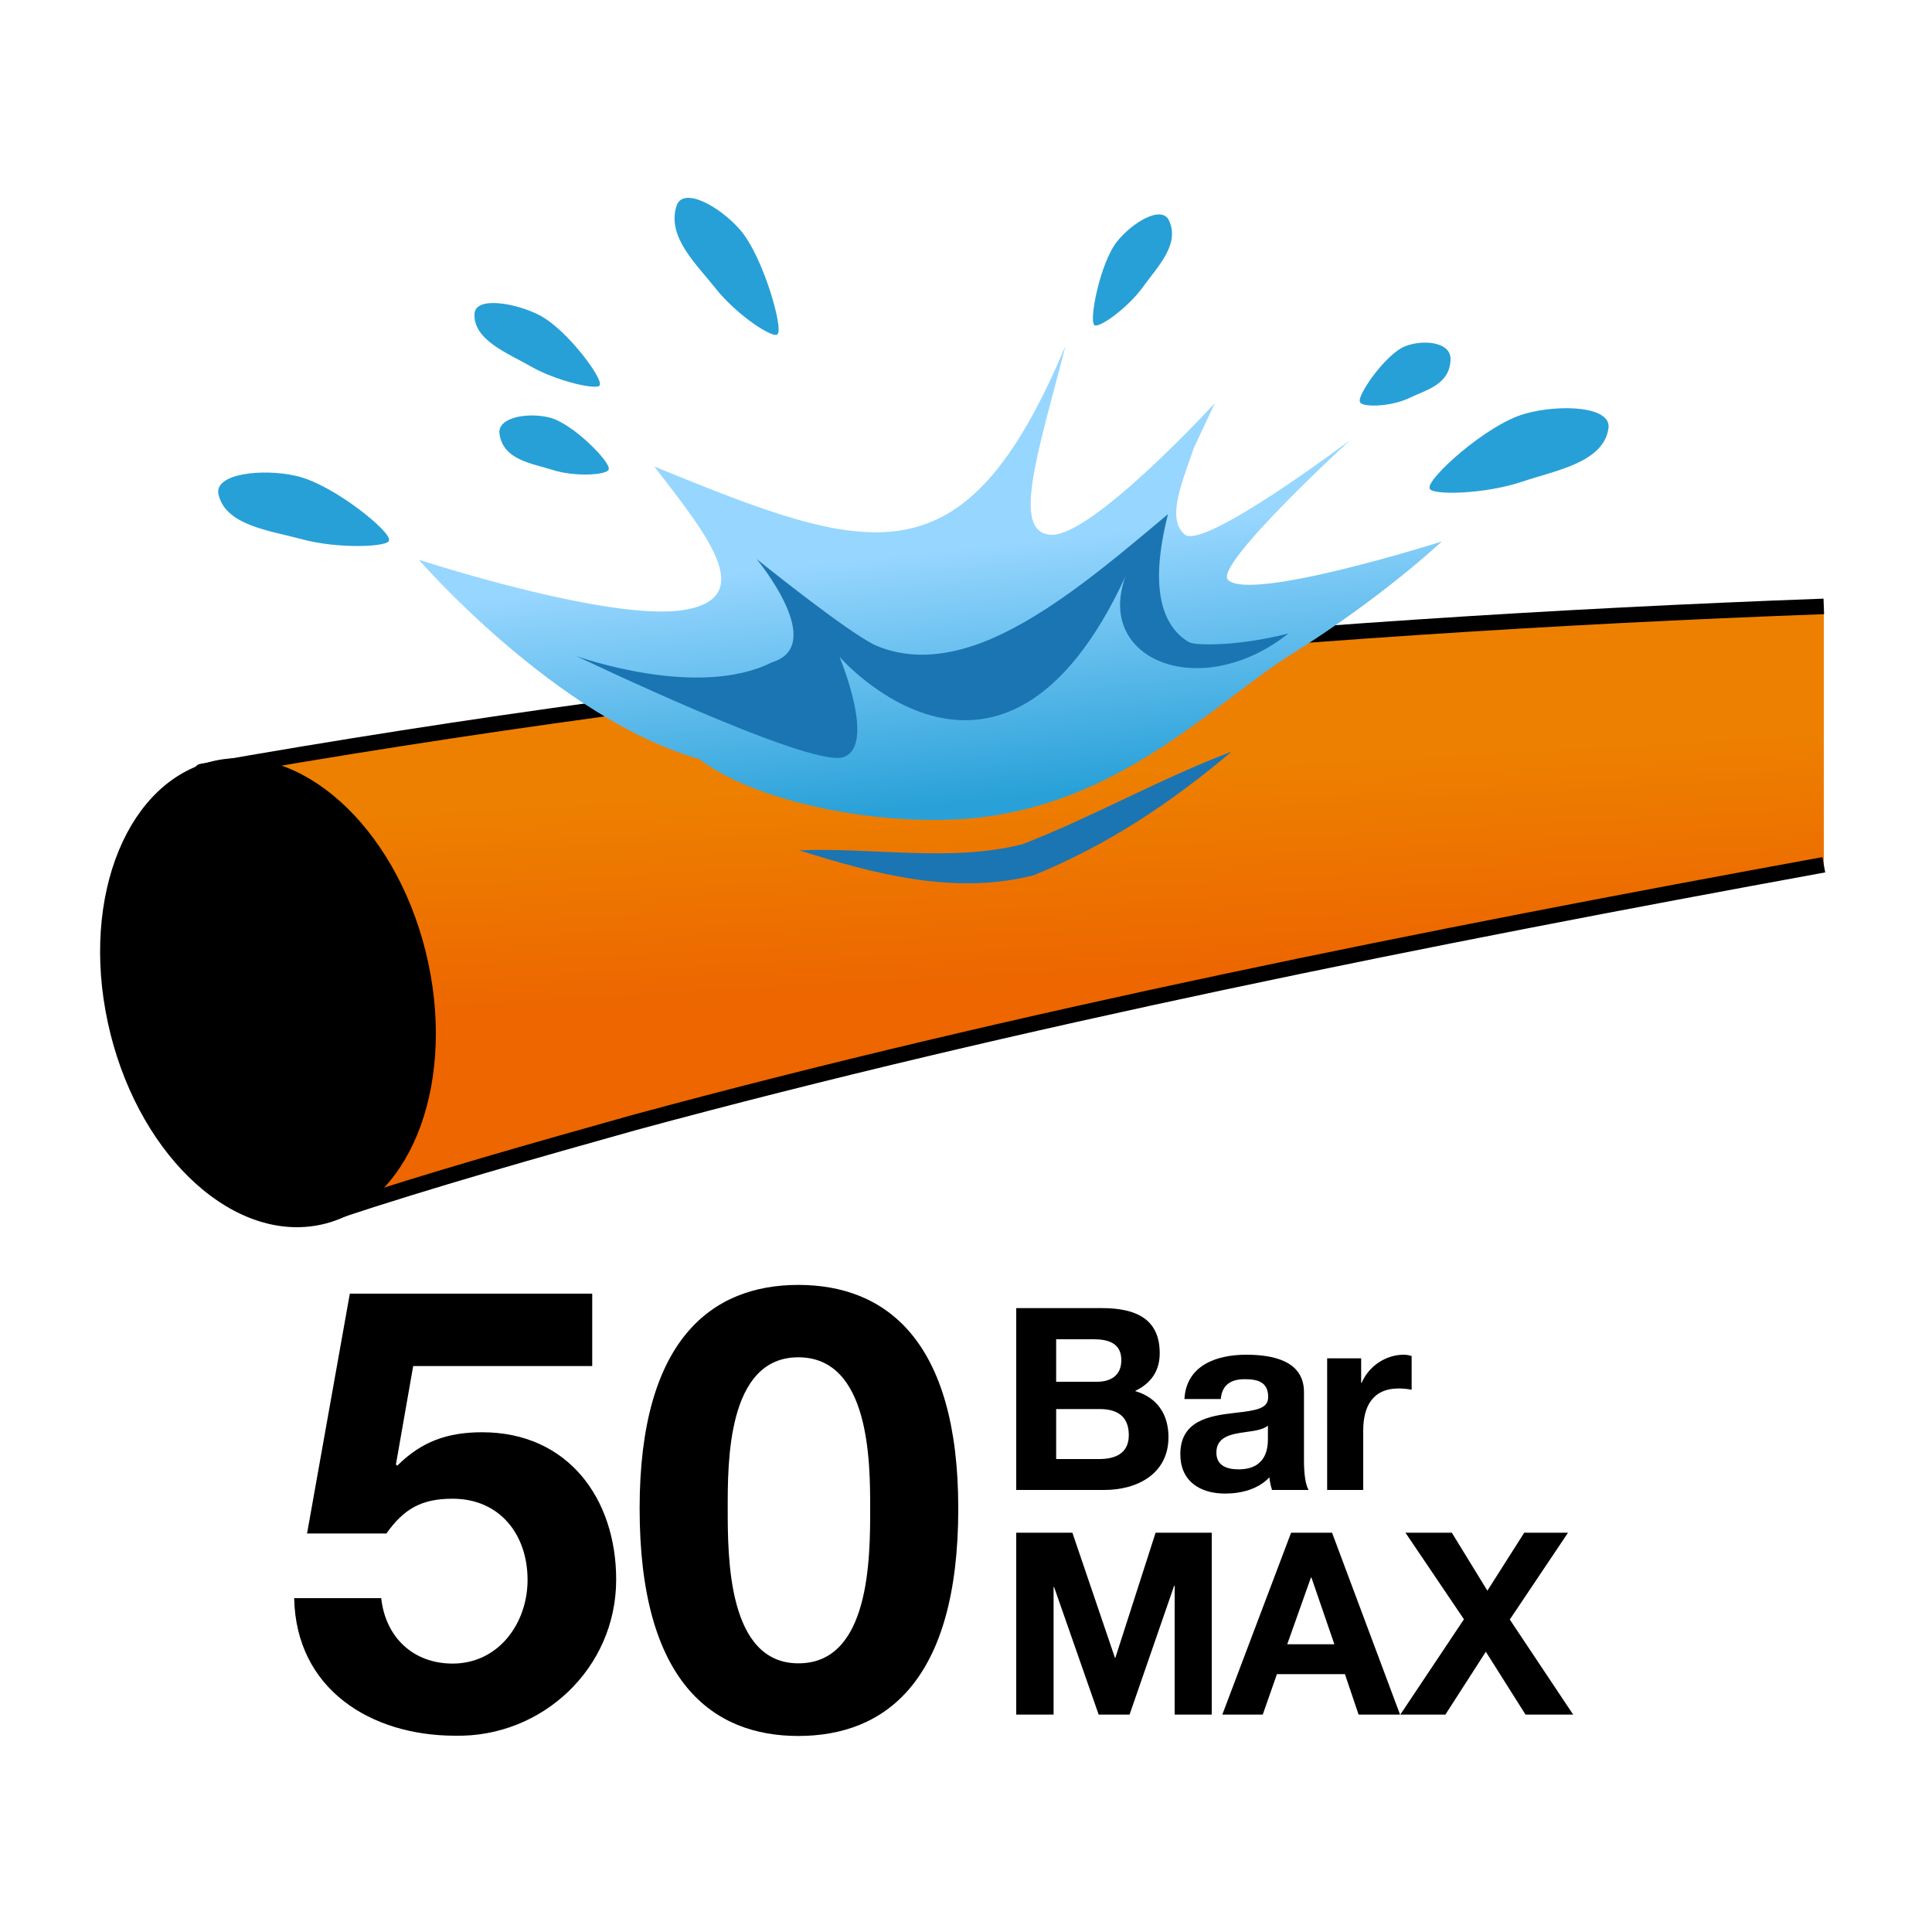 <?xml version="1.0" encoding="utf-8"?>
<!-- Generator: Adobe Illustrator 26.5.0, SVG Export Plug-In . SVG Version: 6.00 Build 0)  -->
<svg version="1.1" id="Layer_1" xmlns="http://www.w3.org/2000/svg" xmlns:xlink="http://www.w3.org/1999/xlink" x="0px" y="0px"
	 viewBox="0 0 75 75" style="enable-background:new 0 0 75 75;" xml:space="preserve">
<style type="text/css">
	.st0{fill:#FFFFFF;stroke:#ED6600;stroke-width:1.46;stroke-miterlimit:10;}
	.st1{fill:none;}
	.st2{fill:url(#SVGID_1_);stroke:#000000;stroke-width:0.291;stroke-miterlimit:10;}
	
		.st3{fill:url(#SVGID_00000026854054348372620740000008884402140631398309_);stroke:#000000;stroke-width:0.583;stroke-miterlimit:10;}
	.st4{fill:#FFFFFF;stroke:#000000;stroke-width:0.583;stroke-miterlimit:10;}
	.st5{fill:url(#SVGID_00000102503725634231563270000004493803392175053719_);}
	
		.st6{fill:url(#SVGID_00000181799420240110601060000016222628057016654221_);stroke:#000000;stroke-width:0.603;stroke-linejoin:round;stroke-miterlimit:10;}
	.st7{fill:#27A0D7;}
	.st8{fill:#FFFFFF;}
	.st9{fill:url(#SVGID_00000101792777841459524570000013740367986372226179_);}
	.st10{fill:#1B75B2;}
	.st11{stroke:#000000;stroke-width:0.603;stroke-miterlimit:10;}
	
		.st12{fill:url(#SVGID_00000023272986208010205460000004441997750944956553_);stroke:#000000;stroke-width:0.291;stroke-miterlimit:10;}
	
		.st13{fill:url(#SVGID_00000124856436502441594220000001668150901711510430_);stroke:#000000;stroke-width:0.583;stroke-miterlimit:10;}
	.st14{fill:url(#SVGID_00000155139686361298435820000012185571999240720051_);}
	
		.st15{fill:url(#SVGID_00000031180887984276837900000017055309386266799032_);stroke:#000000;stroke-width:0.603;stroke-linejoin:round;stroke-miterlimit:10;}
	.st16{fill:url(#SVGID_00000005973170925408310380000017834370114433398700_);}
	.st17{fill:#666666;}
	.st18{fill:#4A4A4A;}
	.st19{fill:#808080;}
	.st20{opacity:0.3;}
	.st21{fill:#454545;}
	.st22{opacity:0.2;}
	.st23{fill:#F76600;}
	.st24{fill:#FFA668;}
	.st25{fill:#F98C40;}
	.st26{fill:#FFFFFF;stroke:#58595B;stroke-width:0.938;stroke-linejoin:round;stroke-miterlimit:10;}
	.st27{fill:#58595B;}
	.st28{fill:#FFFFFF;stroke:#58595B;stroke-width:0.938;stroke-miterlimit:10;}
</style>
<g>
	<linearGradient id="SVGID_1_" gradientUnits="userSpaceOnUse" x1="39.968" y1="38.173" x2="39.515" y2="30.169">
		<stop  offset="0" style="stop-color:#ED6600"/>
		<stop  offset="1" style="stop-color:#ED8000"/>
	</linearGradient>
	<path style="fill:url(#SVGID_1_);stroke:#000000;stroke-width:0.603;stroke-linejoin:round;stroke-miterlimit:10;" d="M70.8,23.54
		c-21.04,0.77-42.29,2.75-62.97,6.41c0,0,6.12-1.36,7.91,7.56c1.13,5.61-2.72,9.52-2.72,9.52c3.63-1.21,7.88-2.41,11.59-3.45
		c14.78-4.01,30.97-7.23,46.19-10.01"/>
	<path class="st7" d="M62.44,16.63c0.13-0.86-1.88-0.95-3.24-0.57c-1.52,0.43-3.84,2.56-3.7,2.89c-0.02,0.28,2.11,0.26,3.65-0.27
		C60.4,18.26,62.25,17.95,62.44,16.63"/>
	<path class="st7" d="M20.58,14.21c1.08,0.62,2.68,0.95,2.7,0.74c0.15-0.23-1.27-2.17-2.35-2.72c-0.96-0.49-2.48-0.72-2.51-0.05
		C18.37,13.2,19.71,13.71,20.58,14.21"/>
	<path class="st7" d="M27.75,11.16c0.87,1.11,2.35,2.05,2.44,1.8c0.22-0.22-0.57-3.02-1.46-4.04C27.93,8,26.5,7.22,26.26,8
		C25.88,9.2,27.05,10.27,27.75,11.16"/>
	<path class="st7" d="M11.67,20.92c1.47,0.41,3.47,0.31,3.43,0.05c0.11-0.31-2.17-2.18-3.62-2.5c-1.29-0.29-3.16-0.09-3,0.71
		C8.74,20.4,10.49,20.6,11.67,20.92"/>
	<path class="st7" d="M21.41,18.23c0.94,0.31,2.23,0.2,2.22-0.02c0.08-0.26-1.37-1.76-2.29-2c-0.83-0.21-2.04-0.02-1.95,0.63
		C19.53,17.86,20.66,17.99,21.41,18.23"/>
	<path class="st7" d="M44.4,11.1c-0.64,0.9-1.82,1.7-1.92,1.51c-0.21-0.16,0.22-2.39,0.88-3.23c0.6-0.75,1.74-1.43,2.02-0.82
		C45.82,9.49,44.92,10.37,44.4,11.1"/>
	<path class="st7" d="M54.71,15.45c-0.78,0.37-1.91,0.36-1.92,0.14c-0.1-0.25,0.99-1.84,1.76-2.15c0.69-0.27,1.76-0.17,1.76,0.49
		C56.3,14.94,55.34,15.14,54.71,15.45"/>
	
		<linearGradient id="SVGID_00000099642922647049913090000018031177984722468518_" gradientUnits="userSpaceOnUse" x1="37.191" y1="31.151" x2="36.134" y2="21.386">
		<stop  offset="0" style="stop-color:#29A1D8"/>
		<stop  offset="1" style="stop-color:#97D6FF"/>
	</linearGradient>
	<path style="fill:url(#SVGID_00000099642922647049913090000018031177984722468518_);" d="M47.67,22.51
		c-0.57-0.56,4.75-5.43,4.75-5.43s-5.69,4.29-6.43,3.67c-0.74-0.62-0.06-2.12,0.35-3.35l0.82-1.75c0,0-4.74,5.17-6.35,5.11
		c-1.6-0.06-0.47-3.31,0.55-7.33c-3.95,9.39-7.57,8.11-15.96,4.68c2.01,2.61,4.03,5.06,1.2,5.56c-2.84,0.51-10.34-1.94-10.34-1.94
		s5.32,6.14,10.89,7.74c2.29,1.77,7.62,2.76,11.31,2.21c5.36-0.79,8.85-4.51,11.64-6.26c3.6-2.25,5.87-4.4,5.87-4.4
		S48.55,23.38,47.67,22.51"/>
	<path class="st10" d="M46.16,24.93c-0.51-0.29-0.86-0.8-1.03-1.43c-0.24-0.9-0.16-2.06,0.21-3.54c-2.17,1.82-4.55,3.86-6.93,4.87
		c-1.46,0.61-2.97,0.83-4.38,0.24c-1.03-0.44-4.66-3.37-4.66-3.37s2.78,3.34,0.6,4.01c-2.9,1.46-7.59-0.24-7.59-0.24
		s8.98,4.31,10.33,3.93c1.35-0.39-0.12-3.9-0.12-3.9s6.3,7.24,11.1-3.12c-1.19,3.27,2.95,4.89,6.33,2.21
		C48.08,25.09,46.41,25.07,46.16,24.93"/>
	<path class="st10" d="M31.03,33.01c2.88-0.12,5.9,0.47,8.67-0.24c2.69-1.04,5.35-2.55,8.11-3.59c-2.35,1.98-4.81,3.63-7.69,4.8
		C37.07,34.76,33.94,33.93,31.03,33.01"/>
	<path class="st11" d="M16.33,37.44c1.03,4.82-0.78,9.22-4.05,9.83c-3.27,0.6-6.76-2.82-7.8-7.64c-1.04-4.82,0.78-9.22,4.05-9.83
		C11.81,29.2,15.3,32.62,16.33,37.44"/>
	<g>
		<g>
			<path d="M39.45,50.78h3.32c1.34,0,2.25,0.43,2.25,1.75c0,0.7-0.34,1.17-0.96,1.47c0.87,0.25,1.3,0.91,1.3,1.79
				c0,1.43-1.22,2.05-2.49,2.05h-3.42V50.78z M42.58,53.64c0.55,0,0.95-0.25,0.95-0.84c0-0.66-0.51-0.81-1.07-0.81H41v1.65H42.58z
				 M42.67,56.64c0.6,0,1.15-0.2,1.15-0.93c0-0.72-0.44-1.01-1.12-1.01H41v1.94H42.67z"/>
			<path d="M45.98,54.3c0.08-1.31,1.26-1.71,2.4-1.71c1.02,0,2.24,0.23,2.24,1.45v2.66c0,0.46,0.05,0.93,0.18,1.14h-1.42
				c-0.05-0.16-0.09-0.33-0.1-0.49c-0.44,0.46-1.09,0.63-1.72,0.63c-0.98,0-1.74-0.48-1.74-1.53c0-1.31,1.14-1.49,2.1-1.6
				c0.88-0.1,1.31-0.17,1.31-0.62c0-0.59-0.42-0.69-0.91-0.69c-0.54,0-0.88,0.22-0.93,0.77H45.98z M49.22,55.34
				c-0.15,0.14-0.46,0.2-0.85,0.25c-0.58,0.08-1.15,0.18-1.15,0.8c0,0.51,0.41,0.65,0.86,0.65c1.1,0,1.14-0.86,1.14-1.18V55.34z"/>
			<path d="M51.51,52.73h1.33v0.95h0.02c0.27-0.64,0.93-1.09,1.63-1.09c0.11,0,0.21,0.02,0.31,0.05v1.31
				c-0.13-0.03-0.34-0.05-0.5-0.05c-1.04,0-1.38,0.73-1.38,1.64v2.3h-1.4V52.73z"/>
		</g>
		<g>
			<path d="M39.45,59.5h2.18l1.65,4.85h0.02l1.56-4.85h2.18v7.06H45.6v-5h-0.02l-1.73,5h-1.2l-1.73-4.95h-0.02v4.95h-1.45V59.5z"/>
			<path d="M50.12,59.5h1.59l2.64,7.06h-1.61l-0.53-1.57h-2.64l-0.55,1.57h-1.57L50.12,59.5z M51.8,63.83l-0.89-2.59h-0.02
				l-0.92,2.59H51.8z"/>
			<path d="M56.83,62.86l-2.27-3.36h1.8l1.38,2.25l1.43-2.25h1.7l-2.26,3.37l2.46,3.69h-1.85l-1.54-2.44l-1.57,2.44h-1.75
				L56.83,62.86z"/>
		</g>
		<g>
			<path d="M14.8,62.05c0.17,1.52,1.25,2.53,2.77,2.53c1.78,0,2.91-1.56,2.91-3.25c0-1.76-1.08-3.15-2.91-3.15
				c-1.23,0-1.9,0.41-2.57,1.35h-3.08l1.66-9.31h9.41v2.81h-6.95l-0.67,3.82l0.05,0.05c0.94-0.94,1.95-1.3,3.3-1.3
				c3.32,0,5.2,2.57,5.2,5.72c0,3.46-2.89,6.13-6.25,6.06c-3.27,0-6.18-1.8-6.25-5.34H14.8z"/>
			<path d="M24.83,58.56c0-6.57,2.81-8.68,6.16-8.68c3.37,0,6.21,2.12,6.21,8.68c0,6.71-2.84,8.83-6.21,8.83
				C27.65,67.39,24.83,65.28,24.83,58.56z M33.78,58.56c0-1.76,0-5.87-2.79-5.87c-2.77,0-2.74,4.11-2.74,5.87
				c0,1.9,0,6.01,2.74,6.01C33.78,64.58,33.78,60.46,33.78,58.56z"/>
		</g>
	</g>
</g>
</svg>
